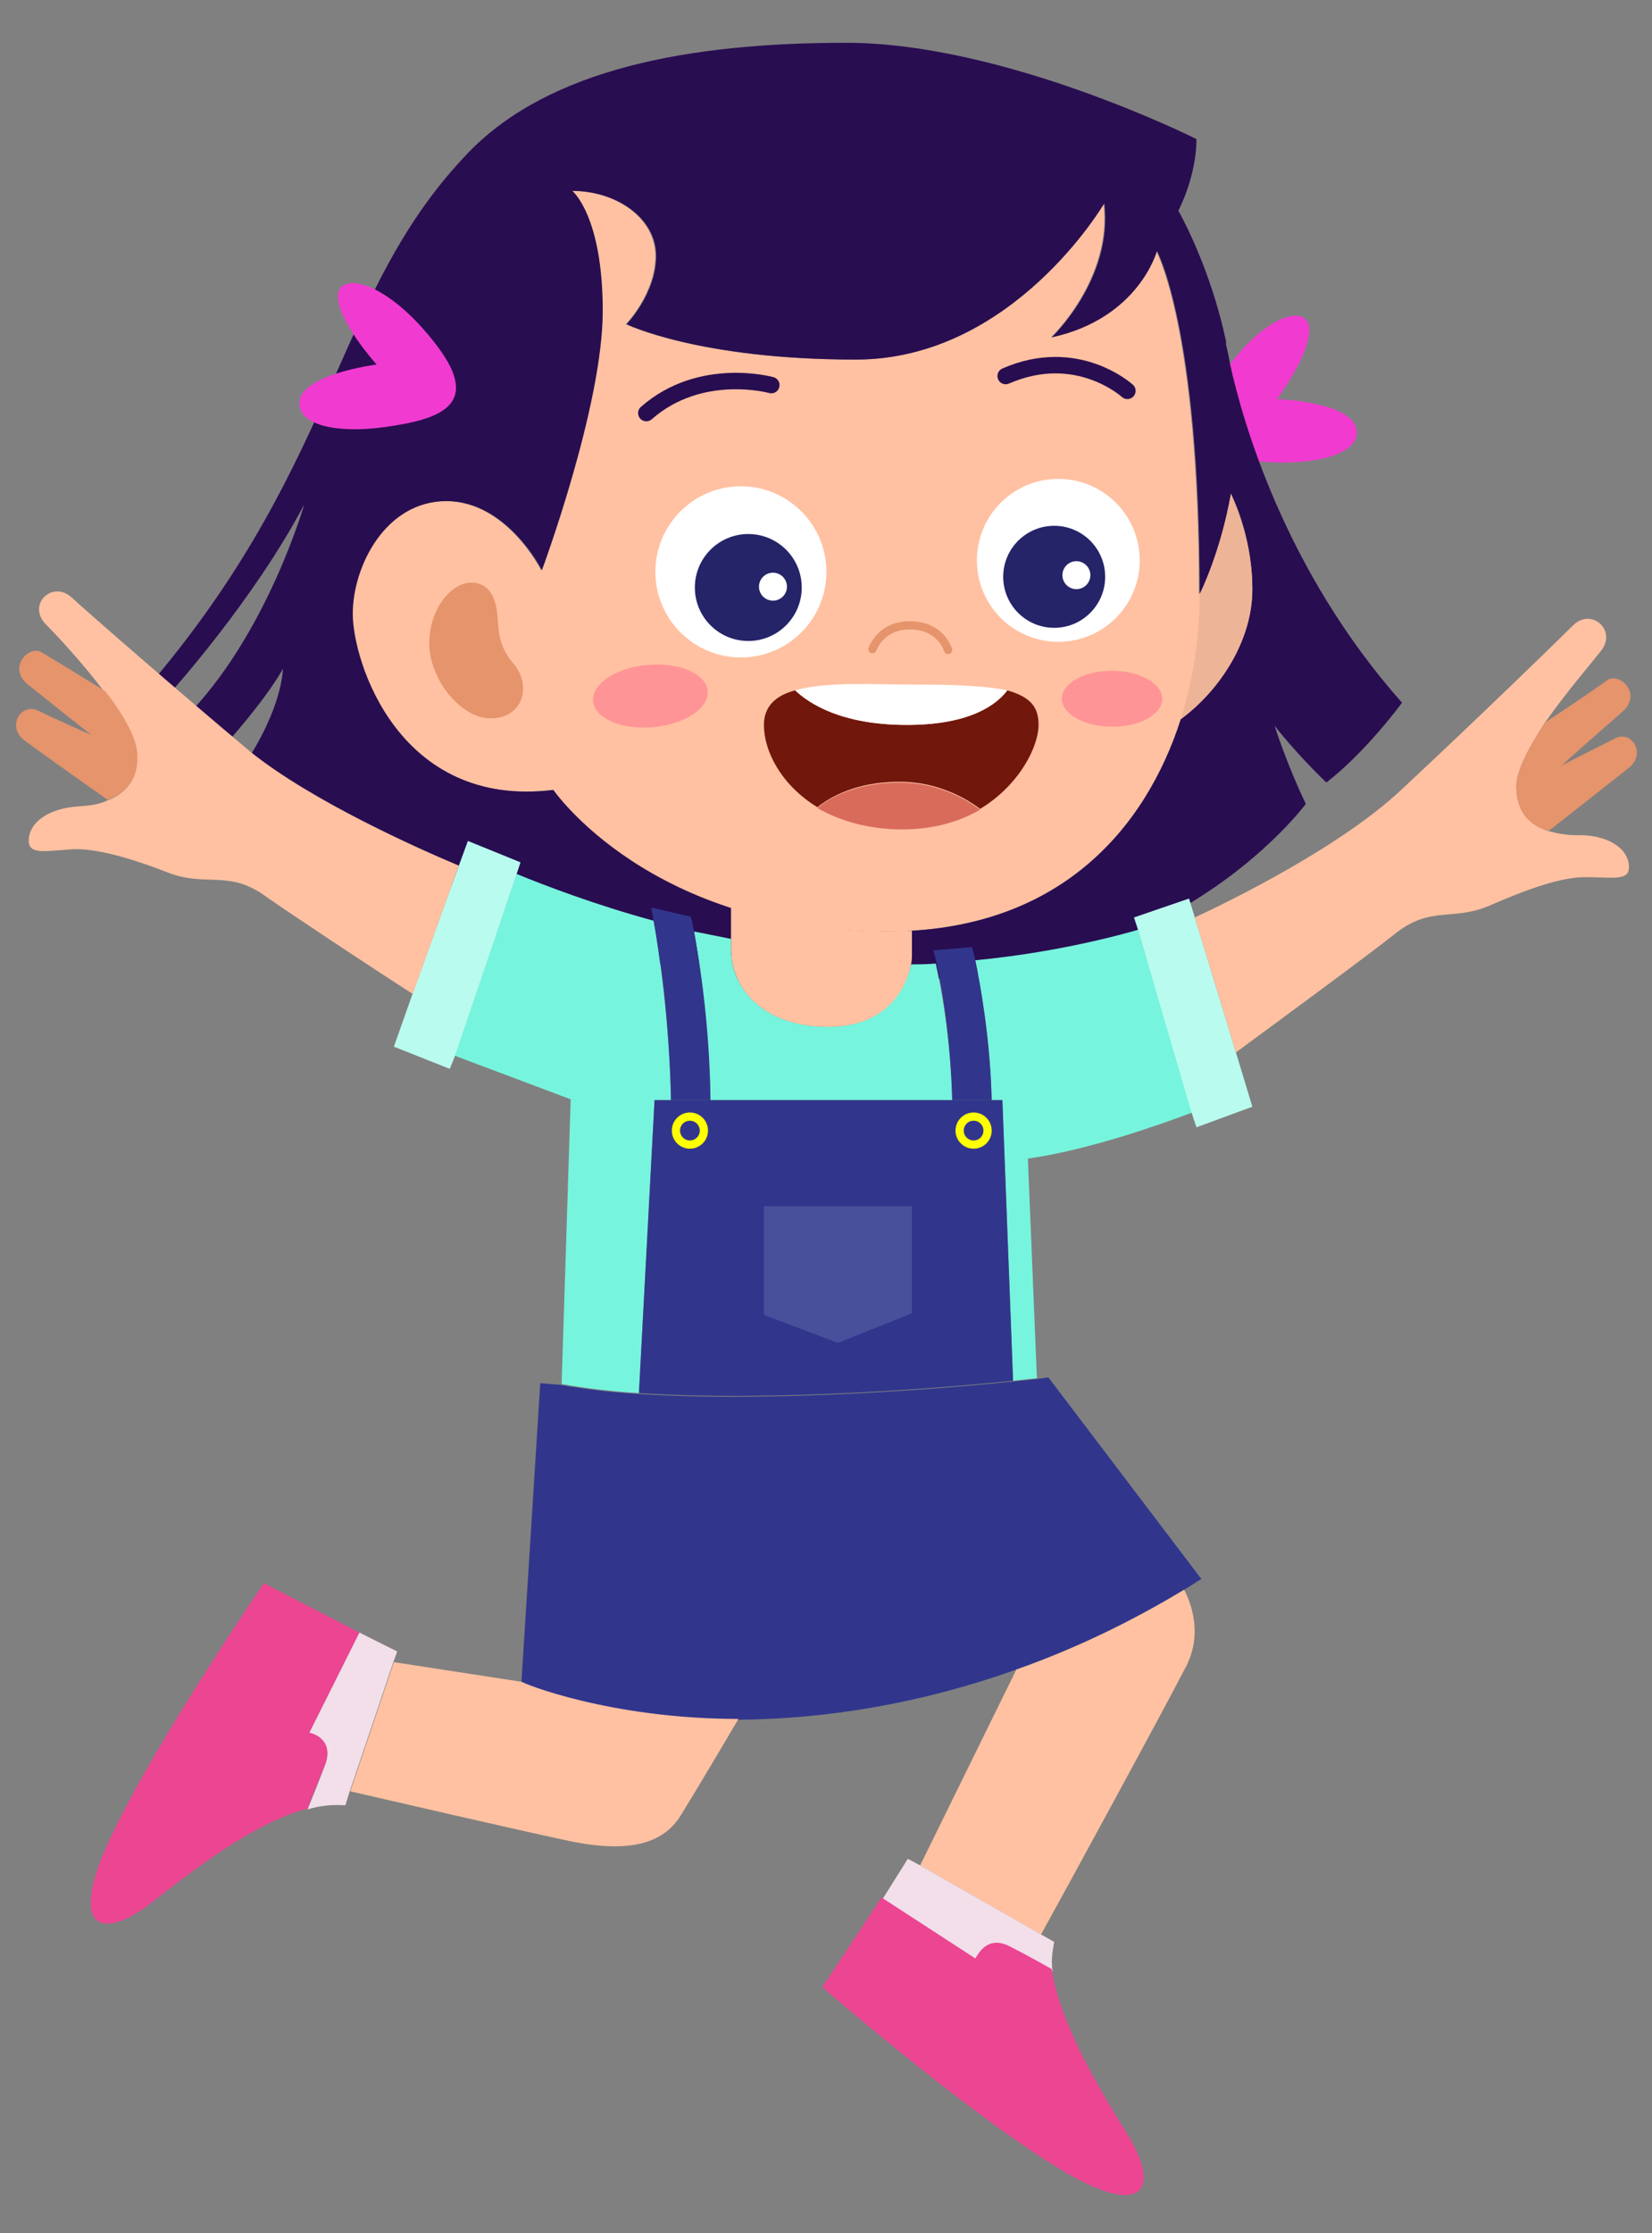 <?xml version="1.0" encoding="utf-8"?>
<!-- Generator: Adobe Illustrator 27.1.1, SVG Export Plug-In . SVG Version: 6.00 Build 0)  -->
<svg version="1.1" id="Layer_1" xmlns="http://www.w3.org/2000/svg" xmlns:xlink="http://www.w3.org/1999/xlink" x="0px" y="0px"
	 viewBox="0 0 200.9 271.4" style="enable-background:new 0 0 200.9 271.4;" xml:space="preserve">
<rect x="0" y="0" width="200.9" height="271.4" fill="#808080" stroke="none"/>
<style type="text/css">
	.st0{fill:#FFC1A1;}
	.st1{fill:#F13BD0;}
	.st2{fill:#290D51;}
	.st3{fill:#71170C;}
	.st4{fill:#D96B5B;}
	.st5{fill:#FFFFFF;}
	.st6{fill:none;stroke:#290D51;stroke-width:2;stroke-linecap:round;stroke-linejoin:round;stroke-miterlimit:10;}
	.st7{fill:none;stroke:#E5946C;stroke-linecap:round;stroke-linejoin:round;stroke-miterlimit:10;}
	.st8{fill:#EEB497;}
	.st9{fill:#252468;}
	.st10{fill:#FF9497;}
	.st11{fill:#E5946C;}
	.st12{fill:#77F4DD;}
	.st13{fill:#31368C;}
	.st14{fill:#F2DFE9;}
	.st15{fill:#EC4592;}
	.st16{fill:#B9FCEF;}
	.st17{fill:#48509B;}
	.st18{fill:none;stroke:#FFFF00;stroke-miterlimit:10;}
</style>
<g id="BG">
</g>
<g id="Home_banner_bg">
</g>
<g id="Bunny_running">
</g>
<g id="Logo">
</g>
<g id="Home_bg">
</g>
<g id="About_us">
</g>
<g id="Mountain">
</g>
<g id="Icons">
</g>
<g id="Baloon_2">
</g>
<g id="Baloon1">
</g>
<g id="Additioal_table">
</g>
<g id="Big_cake">
</g>
<g id="Mini_Table">
</g>
<g id="Additioal_girl">
	<g>
		<path class="st0" d="M152.3,71.6c0,6.6-4.3,12.6-8.7,15.8c-4.3,13.4-14.9,25.8-35.7,25.8C79.1,113.2,67.2,96,67.2,96
			c-18.7,2.3-24.4-15.6-24.4-21.4c0-5.8,4-13.7,11.4-13.7c7.4,0,11.6,8.4,11.6,8.4s7.4-19.9,7.4-31.5c0-11.6-3.7-14.6-3.7-14.6
			c5.4,0,10.2,3.3,10.2,7.9c0,4.6-3.6,8.3-3.6,8.3s8.8,4.3,27.9,4.3c19.1,0,30.2-19,30.2-19c1.1,9.2-6.4,16.3-6.4,16.3
			c10.6-2.3,12.8-10.5,12.8-10.5s5.2,9.4,5.2,41.7c0,0,2.5-4.9,3.8-12.2C150.5,61.8,152.3,66.2,152.3,71.6z"/>
		<path class="st1" d="M155.3,48.5c0,0,4.2-5.6,3.9-8.7c-0.3-3.1-6.2-1.4-11.5,7.2c-4.8,7.7,0.8,8.9,7.2,9.2
			c5.8,0.2,10.3-1.2,10.1-3.8C164.7,48.8,155.3,48.5,155.3,48.5z"/>
		<path class="st2" d="M149.6,44.3c-0.2-1.2-0.4-2-0.5-2.4c0,0,0-0.1,0-0.2c0,0,0-0.1,0-0.1c0,0,0-0.1,0-0.1
			c-1.5-7.1-4.2-13-5.8-15.9c0,0,2.2-4.1,2.2-8.7c0,0-23.3-11.7-42.6-11.7C83.7,5.2,66.8,8.4,57,18.5C40.7,35.4,41.5,55.4,18.9,82.4
			l1.9,1.7c0,0,10.1-11.2,16.2-22.8c0,0-4.3,15-13.6,25l4,4.2c0,0,4.8-5.3,7-9.2c0,0,0,4.7-4.8,11.8c0,0,37.7,26.7,69.7,26.7
			c17.8,0,33.6-3.7,42.7-8.5c11.1-5.9,16.8-13.6,16.8-13.6c-2.3-4.8-3.7-9.2-3.8-9.5c3,3.8,6.3,6.9,6.3,6.9c4.9-3.8,9.2-9.7,9.2-9.7
			C156.2,69.3,151.1,51.1,149.6,44.3z M143.6,87.4c-4.3,13.4-14.9,25.8-35.7,25.8C79.1,113.2,67.3,96,67.3,96
			c-18.8,2.3-24.4-15.6-24.4-21.4c0-5.8,4-13.7,11.4-13.7c7.4,0,11.6,8.4,11.6,8.4s7.4-19.9,7.4-31.5c0-11.6-3.7-14.6-3.7-14.6
			c5.4,0,10.2,3.3,10.2,7.9c0,4.6-3.6,8.3-3.6,8.3s8.8,4.3,27.9,4.3c19.1,0,30.2-19,30.2-19c1.1,9.2-6.4,16.3-6.4,16.3
			c10.6-2.3,12.8-10.5,12.8-10.5s5.2,9.4,5.2,41.7c0,0,2.5-4.9,3.8-12.2c0.9,1.8,2.6,6.2,2.6,11.6C152.3,78.1,148,84.1,143.6,87.4z"
			/>
		<path class="st3" d="M126.3,88.1c0,2.6-2.3,7.3-7.1,10.2c-1.6-1.2-5.1-3.3-9.8-3.3c-5.3,0-8.5,1.9-10,3.1c-4.4-2.7-6.5-6.8-6.5-10
			c0-2.3,1.5-3.6,3.8-4.2c1.7,1.6,5.6,4.2,13.6,4.2c7.8,0,11-2.6,12.2-4.2C125.3,84.7,126.3,85.9,126.3,88.1z"/>
		<path class="st4" d="M119.2,98.4c-2.4,1.4-5.6,2.4-9.4,2.4c-4.3,0-7.8-1.1-10.4-2.6c1.4-1.2,4.7-3.1,10-3.1
			C114.1,95.1,117.6,97.2,119.2,98.4z"/>
		<path class="st5" d="M122.5,83.9c-1.2,1.6-4.3,4.2-12.2,4.2c-8,0-11.9-2.6-13.6-4.2c3.8-1.1,9.6-0.7,14.8-0.7
			C116.7,83.2,120.2,83.4,122.5,83.9z"/>
		<path class="st6" d="M93.8,46.8c0,0-8.6-2.4-15.2,3.4"/>
		<path class="st6" d="M137.1,47.5c0,0-6.1-5.6-14.8-1.8"/>
		<path class="st7" d="M115.3,79c0,0-0.8-2.9-4.5-3s-4.7,2.9-4.7,2.9"/>
		<path class="st8" d="M152.3,71.6c0,6.6-4.3,12.6-8.7,15.8c1.6-5.1,2.3-10.4,2.3-15.2c0,0,2.5-4.9,3.8-12.2
			C150.5,61.8,152.3,66.2,152.3,71.6z"/>
		<g>
			<circle class="st5" cx="90.1" cy="69.5" r="10.4"/>
			<circle class="st9" cx="91" cy="71.4" r="6.5"/>
			<circle class="st5" cx="128.7" cy="68.1" r="9.9"/>
			<circle class="st9" cx="128.2" cy="70.1" r="6.2"/>
			<circle class="st5" cx="130.9" cy="69.9" r="1.7"/>
			<circle class="st5" cx="94" cy="71.3" r="1.7"/>
			
				<ellipse transform="matrix(0.996 -8.800180e-02 8.800180e-02 0.996 -7.136 7.291)" class="st10" cx="79.1" cy="84.6" rx="7" ry="3.8"/>
			
				<ellipse transform="matrix(3.881484e-03 -1 1 3.881484e-03 49.811 219.792)" class="st10" cx="135.2" cy="84.9" rx="3.4" ry="6.1"/>
			<path class="st11" d="M57.3,70.8c-2.4,0-5.1,3.2-5.1,7.4s3.7,9.1,7.5,9.1s5.1-3.9,2.7-6.7c-2.4-2.8-1.5-5.1-2.2-7.4
				C59.7,71.5,58.6,70.8,57.3,70.8z"/>
		</g>
		<path class="st0" d="M110.9,113.1c0,0,0,0,0,2.8c0,0.4,0,0.8-0.1,1.3c-0.5,3-2.9,7.6-10.1,7.6c-8.3,0-11.8-5.1-11.8-9.3V114
			c0-3.2,0-3.7,0-3.7s5.1,1.6,11.3,2.4C105.4,113.4,110.9,113.1,110.9,113.1z"/>
		<path class="st12" d="M81.6,133.7h-2l-1.9,35.6c-3.4-0.2-6.6-0.6-9.4-1.1l1.1-34.6l-14.1-5.3l7.5-22.1c3.4,1.4,9.7,3.8,16.7,5.7
			C80.1,115.4,81.4,123.8,81.6,133.7z"/>
		<path class="st12" d="M115.8,133.7H86.4c-0.2-9.5-1.4-17.2-2-20.5c1.5,0.3,3,0.6,4.5,0.9v1.4c0,4.3,3.6,9.3,11.8,9.3
			c7.1,0,9.5-4.6,10.1-7.6c0.7,0,1.8,0,3-0.1C114.4,119.8,115.6,126,115.8,133.7z"/>
		<path class="st12" d="M125,140.8l1.1,26.7c0,0-1.1,0.1-2.9,0.3l-1.3-34.1h-1.3c-0.2-7.7-1.4-14.1-2-17c5.3-0.5,12.4-1.6,19.8-3.7
			l6.6,22.2C141.3,136.6,132.3,139.8,125,140.8z"/>
		<path class="st13" d="M146.1,191.9c-0.7,0.4-1.4,0.9-2.1,1.3c-6.8,4.1-13.6,7.3-20.4,9.7c-11.5,4.1-22.9,6-33.8,6.1h-0.1
			c-15.7,0-26.3-4.4-26.3-4.4l2.3-36.5l2.5,0.2c2.8,0.5,6.1,0.9,9.4,1.1c16.6,1.1,37.9-0.7,45.5-1.5c1.8-0.2,2.9-0.3,2.9-0.3
			l1.5-0.2L146.1,191.9z"/>
		<path class="st13" d="M120.6,133.7h-4.8c-0.2-7.6-1.3-13.9-1.9-16.6c-0.2-1-0.4-1.6-0.4-1.6l4.7-0.4c0,0,0.2,0.6,0.4,1.6
			C119.2,119.6,120.4,126,120.6,133.7z"/>
		<path class="st13" d="M123.2,167.8c-7.7,0.8-28.9,2.6-45.5,1.5l1.9-35.6h42.3L123.2,167.8z"/>
		<path class="st13" d="M86.4,133.7h-4.8c-0.2-9.8-1.4-18.2-2.1-21.7c-0.2-1.1-0.3-1.7-0.3-1.7l4.8,1.1c0,0,0.2,0.6,0.4,1.8
			C85,116.5,86.3,124.2,86.4,133.7z"/>
		<path class="st0" d="M144.2,202.6c-3.1,6-15,27.8-17.6,32.5l-14.7-8.4l11.7-23.8c6.8-2.4,13.6-5.6,20.4-9.7
			C145,195.1,146.2,198.8,144.2,202.6z"/>
		<path class="st14" d="M128.2,236l-16.3-9.3l-1.5-0.8l-3.2,5.1l12.1,8.6c0,0-0.3-4.3,3-2.8c2,0.9,4.2,2.1,5.7,2.8
			C127.8,238.2,128,237.1,128.2,236z"/>
		<path class="st0" d="M89.8,208.9c-1.4,2.4-5.2,8.8-7,11.7c-2.2,3.6-6.6,4.7-14.2,3c-6.1-1.3-21.2-4.8-26-5.9l5.3-15.7l15.6,2.4
			C63.4,204.5,74.1,208.9,89.8,208.9L89.8,208.9L89.8,208.9z"/>
		<path class="st14" d="M48.3,200.7l-0.5,1.4l-5.3,15.7l-0.5,1.6c-1.5-0.1-3,0-4.6,0.5c0.5-1.2,1.3-3.2,2.1-5.3c1.3-3.3-1.9-4-1.9-4
			l6.1-12.2L48.3,200.7z"/>
		<path class="st15" d="M39.5,214.5c-0.8,2.1-1.7,4.1-2.1,5.3c-6.5,1.7-13.8,7.4-18.8,11.3c-6.2,4.9-10.6,3.6-5-8.1
			c5.6-11.8,18.5-30.6,18.5-30.6l11.6,6l-6.1,12.2C37.6,210.5,40.8,211.2,39.5,214.5z"/>
		<path class="st15" d="M122.9,236.6c2,1,3.9,2.1,5,2.7c1,6.6,5.8,14.6,9.1,19.9c4.2,6.7,2.4,10.9-8.6,4.1
			c-11.1-6.8-28.4-21.8-28.4-21.8l7.2-10.9l11.4,7.4C118.7,238.1,119.8,234.9,122.9,236.6z"/>
		<polygon class="st16" points="152.3,134.5 145.5,137 144.9,135.2 138.4,113 137.9,111.5 144.6,109.2 145.3,111.5 150.3,127.9 		
			"/>
		<polygon class="st16" points="63.3,104.8 62.8,106.3 55.3,128.4 54.7,129.9 47.9,127.2 50.2,120.7 55.8,105.2 56.9,102.2 		"/>
		<path class="st0" d="M198.1,105.4c0,1.7-2,1.2-5.4,1.2c-3.4,0-8.4,2.1-11.2,3.3c-4.7,2.2-7.5,0-12,3.7c-3,2.4-15.4,11.5-19.2,14.3
			l-5-16.4c4.3-2,17.8-8.6,25.2-15.6c8.9-8.3,18.6-17.7,20.8-19.9c2.2-2.2,5.4,0.6,3.4,3.1c-1.1,1.4-4.2,5-6.8,8.7c0,0,0,0,0,0
			c-1.9,2.9-3.5,5.8-3.5,7.8c0,3.1,1.7,4.7,3.9,5.4c1.1,0.3,2.2,0.5,3.4,0.5C195.5,101.4,198.1,103.1,198.1,105.4z"/>
		<path class="st11" d="M198.1,93.3c-2.3,1.8-8.2,6.5-9.8,7.7c-2.3-0.7-3.9-2.3-3.9-5.4c0-2,1.6-4.9,3.5-7.8c0,0,0,0,0,0
			c2-1.3,6.3-4.2,7.5-5.1c1.5-1.1,4.4,1.6,1.9,3.8c-2.4,2.1-7.1,6.2-7.3,6.5c0.3-0.2,5.1-2.6,6.3-3.2
			C198.3,88.6,200.3,91.5,198.1,93.3z"/>
		<path class="st0" d="M55.8,105.2l-5.6,15.6c-5.3-3.4-15.1-9.9-17.8-11.8c-4.6-3.4-7.3-1.1-12.1-3c-2.8-1.1-7.9-2.9-11.3-2.8
			c-3.4,0.2-5.4,0.7-5.5-0.9c-0.1-2.3,2.4-4.1,6.1-4.3c1.2-0.1,2.4-0.2,3.4-0.7c2.2-0.8,3.8-2.5,3.6-5.6c-0.1-2-1.8-4.8-3.9-7.6l0,0
			c-2.7-3.6-5.9-7-7.2-8.3c-2.2-2.4,0.9-5.3,3.2-3.2c2.3,2.1,12.5,11,21.8,18.8C38,97.4,50.8,103.1,55.8,105.2z"/>
		<path class="st11" d="M16.7,91.6c0.2,3.1-1.4,4.8-3.6,5.6c-1.6-1.1-7.8-5.5-10.1-7.2c-2.3-1.7-0.4-4.7,1.7-3.6
			c1.2,0.6,6.1,2.8,6.4,2.9c-0.3-0.2-5.2-4.1-7.7-6.1c-2.6-2.1,0.2-4.9,1.7-3.9c1.2,0.7,5.6,3.4,7.7,4.7l0,0
			C14.9,86.7,16.6,89.6,16.7,91.6z"/>
		<path class="st1" d="M45.8,44.3c0,0-4.7-5.2-4.7-8.3s6-2,12.1,6.1c5.5,7.3,0,8.9-6.4,9.8C41,52.7,36.4,51.7,36.4,49
			C36.4,45.5,45.8,44.3,45.8,44.3z"/>
		<g>
			<polygon class="st17" points="92.9,146.6 110.9,146.6 110.9,159.6 101.9,163.2 92.9,159.8 			"/>
			<circle class="st18" cx="83.9" cy="137.4" r="1.7"/>
			<circle class="st18" cx="118.4" cy="137.4" r="1.7"/>
		</g>
	</g>
</g>
<g id="Mini_Boy">
</g>
<g id="BIg_bouncy_bunny">
</g>
<g id="Additional_services">
</g>
<g id="Big_Bouncy">
</g>
<g id="Mini_Celebration">
</g>
<g id="Birthday_packages">
</g>
<g id="Where_fun_takes">
</g>
<g id="Play_centre">
</g>
<g id="Train">
</g>
<g id="Footer">
</g>
<g id="Parachute">
</g>
<g id="Bunny">
</g>
<g id="Clude">
</g>
</svg>
